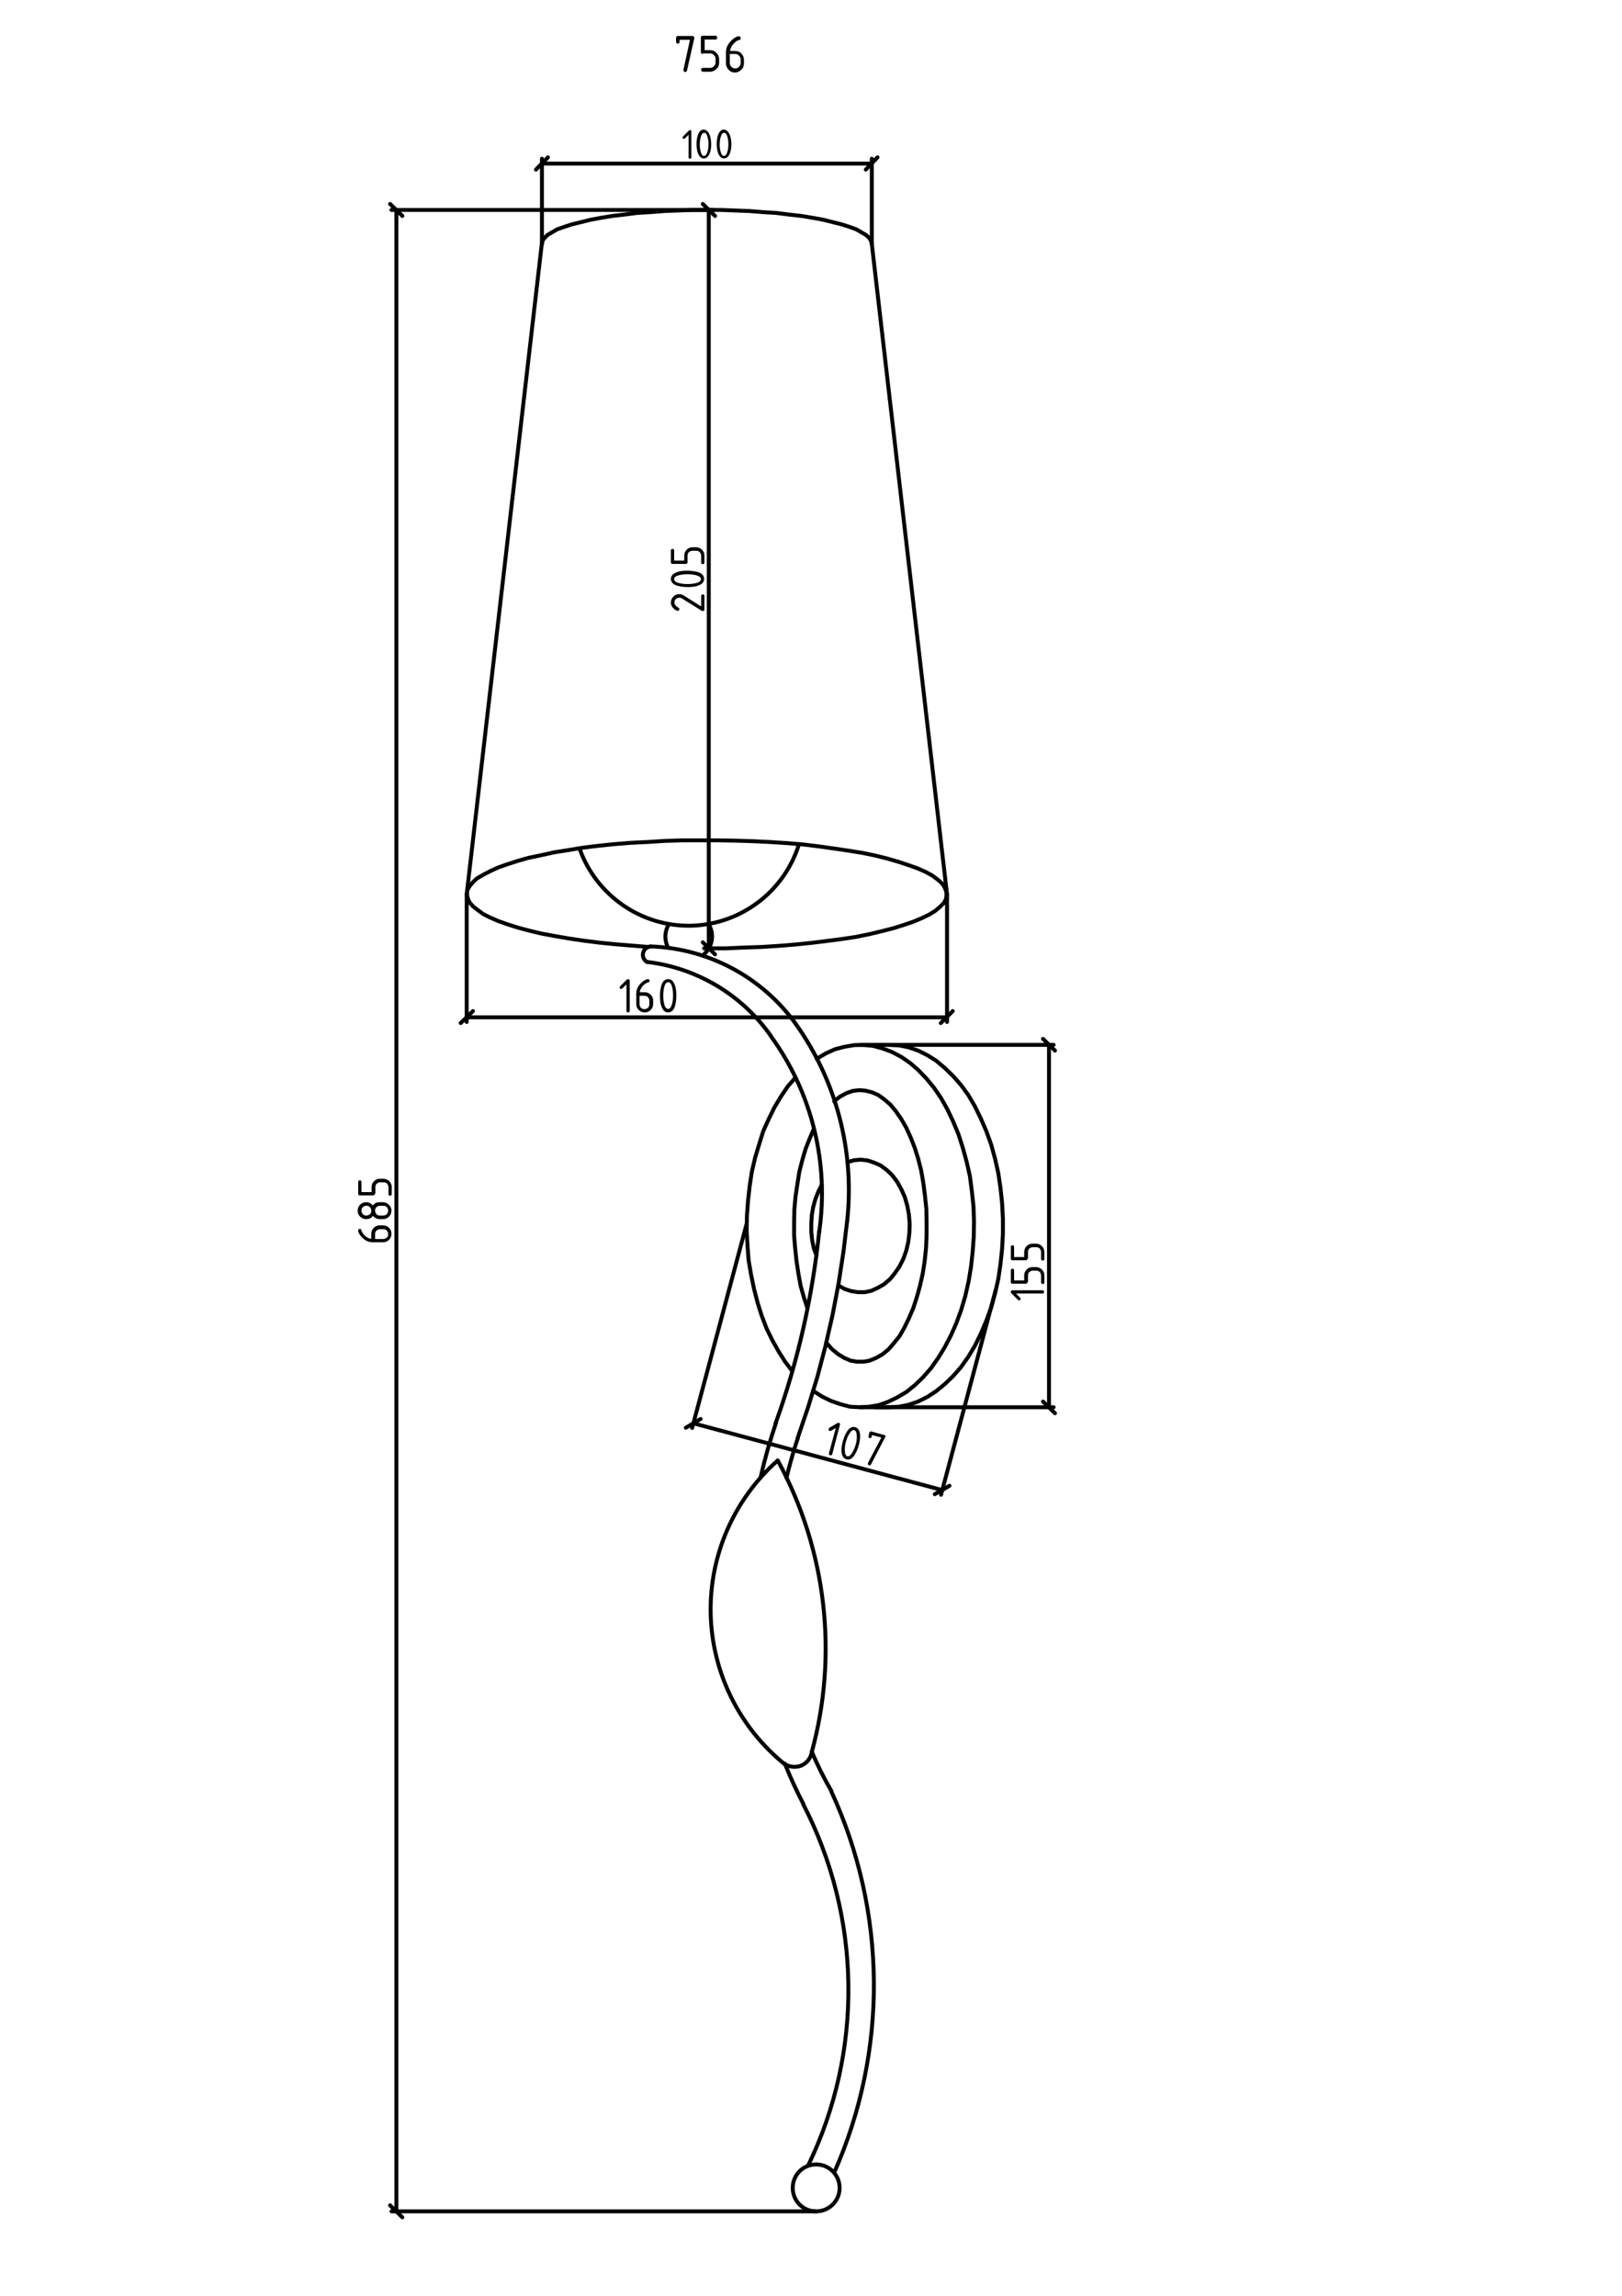 <?xml version="1.0" encoding="utf-8"?>
<!-- Generator: Adobe Illustrator 21.1.0, SVG Export Plug-In . SVG Version: 6.00 Build 0)  -->
<svg version="1.1" id="Слой_1" xmlns="http://www.w3.org/2000/svg" xmlns:xlink="http://www.w3.org/1999/xlink" x="0px" y="0px"
	 viewBox="0 0 595 842" style="enable-background:new 0 0 595 842;" xml:space="preserve">
<style type="text/css">
	
		.st0{clip-path:url(#SVGID_2_);fill:none;stroke:#000000;stroke-width:1.44;stroke-linecap:round;stroke-linejoin:round;stroke-miterlimit:10;}
	.st1{clip-path:url(#SVGID_4_);}
	
		.st2{clip-path:url(#SVGID_6_);fill:none;stroke:#000000;stroke-width:1.44;stroke-linecap:round;stroke-linejoin:round;stroke-miterlimit:10;}
	.st3{clip-path:url(#SVGID_6_);}
</style>
<g>
	<defs>
		<polyline id="SVGID_1_" points="2,840 592.6,840 592.6,2.8 2,2.8 2,840 		"/>
	</defs>
	<clipPath id="SVGID_2_">
		<use xlink:href="#SVGID_1_"  style="overflow:visible;"/>
	</clipPath>
	<polyline class="st0" points="319.8,89.4 319.5,88.3 318.8,87.2 317.7,86.2 316,85.2 314.1,84.1 311.6,83.2 308.8,82.3 305.6,81.5 
		302,80.6 298.2,79.9 294,79.2 289.5,78.7 284.8,78.1 279.9,77.8 274.9,77.4 269.8,77.2 264.6,77 259.3,77 254,77 248.8,77.2 
		243.7,77.4 238.6,77.8 233.7,78.1 229,78.7 224.6,79.2 220.4,79.9 216.6,80.6 213,81.5 209.7,82.3 207,83.2 204.4,84.1 202.5,85.2 
		200.8,86.2 199.8,87.2 199,88.3 198.8,89.4 	"/>
	<polyline class="st0" points="260,347.8 266.5,347.8 273,347.5 279.3,347.3 285.6,346.9 291.7,346.4 297.6,345.8 303.3,345.1 
		308.7,344.4 314,343.6 318.9,342.6 323.5,341.5 327.8,340.4 331.6,339.2 335.1,338 338.2,336.7 340.9,335.4 343,334.1 344.8,332.6 
		346.2,331.2 347,329.8 347.2,328.3 347.1,326.9 346.5,325.4 345.6,324 344,322.6 342,321.1 339.6,319.8 336.7,318.5 333.3,317.3 
		329.7,316.1 325.6,314.9 321.2,313.8 316.4,312.8 311.4,312 306,311.2 300.3,310.4 294.6,309.7 288.6,309.2 282.3,308.8 
		276.1,308.5 269.6,308.3 263.2,308.2 256.8,308.2 250.3,308.2 243.8,308.4 237.6,308.8 231.3,309.1 225.2,309.6 219.4,310.2 
		213.7,310.9 208.3,311.8 203.2,312.6 198.3,313.7 193.9,314.6 189.7,315.8 186,317 182.6,318.2 179.6,319.6 177.1,320.9 
		174.9,322.2 173.4,323.6 172.2,325.1 171.4,326.5 171.3,328 171.6,329.5 172.3,331 173.5,332.4 175.2,333.7 177.2,335.2 
		179.8,336.5 182.8,337.8 186.2,339 190,340.2 194.1,341.3 198.7,342.4 203.6,343.3 208.8,344.2 214.2,345 219.8,345.7 225.7,346.3 
		231.8,346.8 238,347.3 	"/>
	<line class="st0" x1="171.2" y1="328" x2="198.8" y2="89"/>
	<line class="st0" x1="347.4" y1="328" x2="319.8" y2="89.4"/>
	<path class="st0" d="M212.7,311.5c6.2,17.1,22.7,28.4,40.9,28c18.2-0.5,34.1-12.5,39.5-29.9"/>
	<polyline class="st0" points="307.5,471.4 309.8,472.7 312.2,473.5 314.7,473.9 317.2,473.9 319.6,473.4 322,472.3 324.3,471 
		326.5,469.1 328.3,466.9 330,464.4 331.4,461.6 332.5,458.5 333.2,455.4 333.6,452 333.7,448.7 333.4,445.3 332.8,442.1 331.9,439 
		330.6,436.1 329.1,433.4 327.3,431 325.3,429.1 323,427.4 320.7,426.4 318.3,425.6 315.8,425.3 313.3,425.5 310.9,426.2 	"/>
	<polyline class="st0" points="301.4,434.6 300.2,437 299.1,439.8 298.3,442.7 297.8,445.6 297.6,448.7 297.6,451.7 297.9,454.7 
		298.5,457.7 299.5,460.4 	"/>
	<polyline class="st0" points="303.1,492.4 305.2,494.8 307.4,496.6 309.7,498 312,499 314.4,499.4 316.8,499.4 319,499 321.4,498 
		323.7,496.7 325.9,494.9 327.9,492.6 330,490 331.8,486.8 333.4,483.5 335,479.8 336.3,475.8 337.5,471.5 338.5,467 339.2,462.5 
		339.7,457.7 339.9,452.9 339.9,448.1 339.8,443.2 339.3,438.5 338.7,433.8 337.9,429.2 336.8,424.9 335.5,420.8 334,417 
		332.4,413.5 330.6,410.4 328.6,407.5 326.6,405.1 324.4,403.2 322.2,401.6 319.9,400.6 317.5,400 315.2,399.8 312.8,400.1 
		310.5,400.9 308.1,402.2 306,403.9 	"/>
	<polyline class="st0" points="298.5,414.1 297,417.6 295.5,421.4 294.3,425.5 293.2,429.8 292.5,434.3 291.8,439 291.4,443.6 
		291.3,448.4 291.3,453.2 291.7,457.9 292.2,462.6 292.9,467.2 293.7,471.6 294.9,475.8 296.2,479.8 	"/>
	<polyline class="st0" points="298.3,510.1 301.6,512.2 304.9,513.8 308.4,515 311.8,515.9 315.3,516.1 318.9,515.9 322.4,515.3 
		325.8,514.1 329.1,512.5 332.5,510.5 335.6,508 338.6,505.1 341.5,501.8 344.1,498.1 346.5,494.2 348.8,489.8 350.8,485.3 
		352.6,480.4 354.1,475.3 355.3,470 356.2,464.6 356.8,459.1 357.2,453.6 357.3,448 357.1,442.4 356.5,436.8 355.8,431.4 
		354.6,426.1 353.2,421 351.6,416 349.6,411.2 347.5,406.8 345.2,402.7 342.6,398.9 339.8,395.5 336.8,392.4 333.8,389.8 
		330.6,387.6 327.2,385.8 323.7,384.5 320.4,383.6 316.8,383.2 313.3,383.3 309.8,383.9 306.3,384.8 303,386.3 299.6,388.3 	"/>
	<polyline class="st0" points="291.8,395.2 289,398.4 286.5,402.1 284.1,406.1 282,410.4 280,414.8 278.5,419.6 277,424.6 
		275.8,429.7 275,435 274.4,440.4 274,445.8 273.9,451.3 274.2,456.7 274.6,462.1 275.5,467.4 276.6,472.7 277.9,477.7 279.4,482.5 
		281.2,487.2 283.3,491.5 285.6,495.6 288,499.4 290.6,502.8 	"/>
	<polyline class="st0" points="315.7,516.1 326.2,516.1 329.8,515.9 333.3,515.2 336.8,514 340.2,512.3 343.4,510.2 346.6,507.6 
		349.6,504.7 352.5,501.4 355.2,497.6 357.6,493.6 359.8,489.1 361.8,484.4 363.6,479.5 365,474.4 366.2,469.1 367,463.7 367.6,458 
		367.9,452.5 367.9,446.9 367.6,441.2 367,435.6 366.2,430.2 365,424.9 363.6,419.8 361.8,414.8 359.8,410.2 357.6,405.7 
		355.2,401.6 352.5,397.9 349.6,394.6 346.6,391.7 343.4,389 340.2,387 336.8,385.3 333.3,384.1 329.8,383.4 326.2,383.2 
		315.7,383.2 	"/>
	<path class="st0" d="M245.4,338.9c-1.6,2.6-1.8,5.9-0.3,8.6"/>
	<path class="st0" d="M257.7,350.4c3.6-2.7,4.6-7.7,2.2-11.5"/>
	<path class="st0" d="M282.7,379.8c-10.6-15-27-24.8-45.2-27"/>
	<path class="st0" d="M300.5,451.8c3.7-25.4-2.7-51.2-17.8-71.9"/>
	<path class="st0" d="M284.5,522c8.2-22.7,13.5-46.3,16-70.3"/>
	<path class="st0" d="M284.6,522c-2.2,6.5-4.1,13.2-5.6,19.9"/>
	<path class="st0" d="M287.9,646.8c2,5,4.3,10,6.8,14.8"/>
	<path class="st0" d="M296.4,794.3c20.4-42,19.7-91.2-1.8-132.7"/>
	<path class="st0" d="M291.9,375.5c-12.4-17.2-32.1-27.7-53.2-28.4"/>
	<path class="st0" d="M310.8,447.5c2.7-25.5-4-51.1-18.9-72"/>
	<polyline class="st0" points="292.6,527.4 296.4,516.2 299.8,505.1 302.8,493.7 305.4,482.3 307.6,470.8 309.4,459.1 310.8,447.5 	
		"/>
	<path class="st0" d="M292.7,527.3c-1.6,4.8-3,9.7-4.2,14.7"/>
	<path class="st0" d="M297.8,642.5c2.1,4.9,4.5,9.7,7.2,14.4"/>
	<path class="st0" d="M306,796.8c19.8-44.6,19.4-95.6-1.1-139.9"/>
	<path class="st0" d="M308,802.4c0-4.7-3.8-8.6-8.6-8.6s-8.6,3.8-8.6,8.6s3.8,8.6,8.6,8.6S308,807.1,308,802.4"/>
	<path class="st0" d="M238.6,347.1c-1.3,0.1-2.4,1.1-2.7,2.4c-0.3,1.3,0.3,2.6,1.4,3.3"/>
	<path class="st0" d="M297.8,642.5c9.8-35.9,5.3-74.2-12.5-106.9"/>
	<path class="st0" d="M285.2,535.7c-16,14.2-25,34.8-24.5,56.2c0.5,21.4,10.4,41.5,27,55"/>
	<path class="st0" d="M287.8,646.9c1.8,1.2,4.1,1.4,6.2,0.6c2-0.9,3.4-2.7,3.8-4.9"/>
</g>
<g>
	<defs>
		<polyline id="SVGID_3_" points="2,840 592.6,840 592.6,2.8 2,2.8 2,840 		"/>
	</defs>
	<clipPath id="SVGID_4_">
		<use xlink:href="#SVGID_3_"  style="overflow:visible;"/>
	</clipPath>
	<path class="st1" d="M253.1,14.6h-3.8v0.7c0,0.4-0.2,0.7-0.6,0.7c-0.4,0-0.7-0.2-0.7-0.7l0-1.4c0-0.4,0.2-0.7,0.7-0.7h5.3
		c0.4,0,0.6,0.2,0.7,0.6c0,0,0,0.1,0,0.2L252,25.9c-0.1,0.3-0.3,0.5-0.6,0.5c-0.4,0-0.7-0.2-0.7-0.7c0-0.1,0-0.1,0-0.1L253.1,14.6z
		 M257.8,19.8c-0.4,0-0.7-0.2-0.7-0.7v-5.3c0-0.4,0.2-0.7,0.7-0.7h4.6c0.4,0,0.7,0.2,0.7,0.7s-0.2,0.7-0.7,0.7h-3.9v3.9h2
		c0.9,0,1.7,0.3,2.3,1c0.6,0.6,1,1.4,1,2.3v1.3c0,0.9-0.3,1.7-1,2.3c-0.6,0.6-1.4,1-2.3,1h-2.6c-0.4,0-0.7-0.2-0.7-0.7
		s0.2-0.7,0.7-0.7h2.6c0.6,0,1-0.2,1.4-0.6c0.4-0.4,0.6-0.8,0.6-1.4v-1.3c0-0.5-0.2-1-0.6-1.4c-0.4-0.4-0.8-0.6-1.4-0.6H257.8
		L257.8,19.8z M270.4,13.4c0.3-0.1,0.5-0.1,0.6-0.1c0.4,0,0.7,0.2,0.7,0.7c0,0.3-0.1,0.5-0.3,0.6c-1,0.2-1.8,0.8-2.6,1.8
		c-0.6,0.7-0.9,1.5-1,2.3h1.9c0.9,0,1.7,0.3,2.3,1c0.6,0.6,0.9,1.4,0.9,2.3v1.3c0,0.9-0.3,1.7-1,2.3c-0.6,0.6-1.4,1-2.3,1
		c-0.9,0-1.7-0.3-2.3-1c-0.6-0.6-1-1.4-1-2.3v-4c0-1.5,0.5-2.8,1.5-3.9C268.6,14.4,269.5,13.8,270.4,13.4L270.4,13.4z M267.7,19.8
		v3.3c0,0.6,0.2,1,0.6,1.4c0.4,0.4,0.8,0.6,1.4,0.6c0.6,0,1-0.2,1.4-0.6c0.4-0.4,0.6-0.8,0.6-1.4v-1.3c0-0.6-0.2-1-0.6-1.4
		c-0.4-0.4-0.8-0.6-1.4-0.6H267.7z"/>
</g>
<g>
	<defs>
		<polyline id="SVGID_5_" points="2,840 592.6,840 592.6,2.8 2,2.8 2,840 		"/>
	</defs>
	<clipPath id="SVGID_6_">
		<use xlink:href="#SVGID_5_"  style="overflow:visible;"/>
	</clipPath>
	<line class="st2" x1="171.2" y1="328" x2="171.2" y2="374.8"/>
	<line class="st2" x1="347.4" y1="328" x2="347.4" y2="374.8"/>
	<line class="st2" x1="171.2" y1="373.1" x2="347.4" y2="373.1"/>
	<path class="st3" d="M229.7,361.1l-1.4,1.4c-0.1,0.1-0.3,0.2-0.4,0.2c-0.4,0-0.6-0.2-0.6-0.6c0-0.2,0.1-0.3,0.2-0.4l2.4-2.4
		c0.2-0.2,0.3-0.2,0.5-0.2c0.4,0,0.6,0.2,0.6,0.6v11c0,0.4-0.2,0.6-0.6,0.6c-0.4,0-0.6-0.2-0.6-0.6V361.1z M237.1,359.2
		c0.2-0.1,0.4-0.1,0.6-0.1c0.4,0,0.6,0.2,0.6,0.6c0,0.3-0.1,0.5-0.3,0.5c-0.9,0.2-1.7,0.8-2.4,1.6c-0.5,0.7-0.9,1.4-0.9,2.1h1.8
		c0.9,0,1.6,0.3,2.2,0.9c0.6,0.6,0.9,1.3,0.9,2.2v1.2c0,0.9-0.3,1.6-0.9,2.2c-0.6,0.6-1.3,0.9-2.2,0.9c-0.9,0-1.6-0.3-2.2-0.9
		c-0.6-0.6-0.9-1.3-0.9-2.2v-3.7c0-1.4,0.5-2.6,1.4-3.6C235.5,360.1,236.3,359.5,237.1,359.2L237.1,359.2z M234.6,365.2v3.1
		c0,0.5,0.2,0.9,0.5,1.3c0.4,0.4,0.8,0.5,1.3,0.5c0.5,0,0.9-0.2,1.3-0.5c0.4-0.4,0.5-0.8,0.5-1.3V367c0-0.5-0.2-0.9-0.5-1.3
		c-0.4-0.4-0.8-0.5-1.3-0.5H234.6z M247.6,361.4c0.4,1.1,0.5,2.3,0.5,3.8c0,1.5-0.2,2.7-0.5,3.8c-0.5,1.6-1.4,2.3-2.5,2.3
		c-1.2,0-2-0.8-2.5-2.3c-0.4-1.1-0.5-2.3-0.5-3.8s0.2-2.7,0.5-3.8c0.5-1.6,1.4-2.3,2.5-2.3C246.2,359,247,359.8,247.6,361.4
		L247.6,361.4z M246.6,368c0.2-0.9,0.3-1.9,0.3-2.9c0-1-0.1-2-0.3-2.9c-0.3-1.4-0.8-2-1.5-2c-0.7,0-1.2,0.7-1.5,2
		c-0.2,0.9-0.3,1.9-0.3,2.9c0,1,0.1,2,0.3,2.9c0.3,1.4,0.8,2,1.5,2C245.7,370.1,246.2,369.4,246.6,368L246.6,368z"/>
	<line class="st2" x1="173.5" y1="370.8" x2="169" y2="375.2"/>
	<line class="st2" x1="345.1" y1="375.2" x2="349.5" y2="370.8"/>
	<line class="st2" x1="260" y1="347.8" x2="258.3" y2="347.8"/>
	<line class="st2" x1="259.3" y1="77" x2="261.8" y2="77"/>
	<line class="st2" x1="260" y1="347.8" x2="260" y2="77"/>
	<line class="st2" x1="257.8" y1="345.6" x2="262.3" y2="350"/>
	<line class="st2" x1="262.3" y1="79.2" x2="257.8" y2="74.8"/>
	<path class="st3" d="M252.2,206.2c0,0.4-0.2,0.6-0.6,0.6h-4.9c-0.4,0-0.6-0.2-0.6-0.6v-4.3c0-0.4,0.2-0.6,0.6-0.6s0.6,0.2,0.6,0.6
		v3.7h3.7v-1.8c0-0.8,0.3-1.6,0.9-2.2c0.6-0.6,1.3-0.9,2.2-0.9h1.2c0.8,0,1.6,0.3,2.2,0.9c0.6,0.6,0.9,1.3,0.9,2.2v2.5
		c0,0.4-0.2,0.6-0.6,0.6s-0.6-0.2-0.6-0.6v-2.5c0-0.5-0.2-0.9-0.5-1.3c-0.4-0.4-0.8-0.5-1.3-0.5H254c-0.5,0-0.9,0.2-1.3,0.5
		c-0.4,0.4-0.5,0.8-0.5,1.3V206.2L252.2,206.2z M248.4,209.8c1.1-0.4,2.3-0.5,3.8-0.5c1.5,0,2.7,0.2,3.8,0.5
		c1.6,0.5,2.3,1.4,2.3,2.5c0,1.2-0.8,2-2.3,2.5c-1.1,0.4-2.3,0.5-3.8,0.5s-2.7-0.2-3.8-0.5c-1.6-0.5-2.3-1.4-2.3-2.5
		C246.1,211.2,246.8,210.4,248.4,209.8L248.4,209.8z M248.3,224c-1.5-0.8-2.2-1.8-2.2-3c0-0.8,0.3-1.6,0.9-2.2
		c0.6-0.6,1.3-0.9,2.2-0.9c0.6,0,1.2,0.2,1.8,0.6l6.2,3.9v-3.8c0-0.4,0.2-0.6,0.6-0.6s0.6,0.2,0.6,0.6v4.9c0,0.4-0.2,0.6-0.6,0.6
		c-0.1,0-0.2,0-0.4-0.1l-7.2-4.5c-0.3-0.2-0.7-0.3-1-0.3c-0.5,0-0.9,0.2-1.3,0.5c-0.4,0.4-0.5,0.8-0.5,1.3c0,0.7,0.5,1.3,1.5,1.9
		c0.2,0.1,0.3,0.3,0.3,0.5c0,0.4-0.2,0.6-0.6,0.6C248.4,224,248.3,224,248.3,224L248.3,224z M255.1,210.9c-0.9-0.2-1.9-0.3-2.9-0.3
		c-1,0-2,0.1-2.9,0.3c-1.4,0.3-2,0.8-2,1.5c0,0.7,0.7,1.2,2,1.5c0.9,0.2,1.9,0.3,2.9,0.3c1,0,2-0.1,2.9-0.3c1.4-0.3,2-0.8,2-1.5
		C257.1,211.7,256.4,211.2,255.1,210.9L255.1,210.9z"/>
	<line class="st2" x1="315.7" y1="383.2" x2="386.5" y2="383.2"/>
	<line class="st2" x1="321" y1="516.1" x2="386.5" y2="516.1"/>
	<line class="st2" x1="384.8" y1="383.2" x2="384.8" y2="516.1"/>
	<path class="st3" d="M376.9,461.6c0,0.4-0.2,0.6-0.6,0.6h-4.9c-0.4,0-0.6-0.2-0.6-0.6v-4.3c0-0.4,0.2-0.6,0.6-0.6s0.6,0.2,0.6,0.6
		v3.7h3.7v-1.8c0-0.8,0.3-1.6,0.9-2.2c0.6-0.6,1.3-0.9,2.2-0.9h1.2c0.8,0,1.6,0.3,2.2,0.9c0.6,0.6,0.9,1.3,0.9,2.2v2.5
		c0,0.4-0.2,0.6-0.6,0.6c-0.4,0-0.6-0.2-0.6-0.6v-2.5c0-0.5-0.2-0.9-0.5-1.3c-0.4-0.4-0.8-0.5-1.3-0.5h-1.2c-0.5,0-0.9,0.2-1.3,0.5
		c-0.4,0.4-0.5,0.8-0.5,1.3V461.6L376.9,461.6z M376.9,470.2c0,0.4-0.2,0.6-0.6,0.6h-4.9c-0.4,0-0.6-0.2-0.6-0.6v-4.3
		c0-0.4,0.2-0.6,0.6-0.6s0.6,0.2,0.6,0.6v3.7h3.7v-1.8c0-0.8,0.3-1.6,0.9-2.2c0.6-0.6,1.3-0.9,2.2-0.9h1.2c0.8,0,1.6,0.3,2.2,0.9
		c0.6,0.6,0.9,1.3,0.9,2.2v2.5c0,0.4-0.2,0.6-0.6,0.6c-0.4,0-0.6-0.2-0.6-0.6v-2.5c0-0.5-0.2-0.9-0.5-1.3c-0.4-0.4-0.8-0.5-1.3-0.5
		h-1.2c-0.5,0-0.9,0.2-1.3,0.5c-0.4,0.4-0.5,0.8-0.5,1.3V470.2L376.9,470.2z M372.8,474.5l1.4,1.4c0.1,0.1,0.2,0.3,0.2,0.4
		c0,0.4-0.2,0.6-0.6,0.6c-0.2,0-0.3-0.1-0.4-0.2l-2.4-2.4c-0.2-0.2-0.2-0.3-0.2-0.5c0-0.4,0.2-0.6,0.6-0.6h11c0.4,0,0.6,0.2,0.6,0.6
		c0,0.4-0.2,0.6-0.6,0.6H372.8z"/>
	<line class="st2" x1="387" y1="385.3" x2="382.6" y2="381"/>
	<line class="st2" x1="382.6" y1="514" x2="387" y2="518.3"/>
	<line class="st2" x1="273.9" y1="448.8" x2="253.9" y2="523.7"/>
	<line class="st2" x1="365.2" y1="473.3" x2="345.2" y2="548.2"/>
	<line class="st2" x1="254.4" y1="522" x2="345.7" y2="546.5"/>
	<path class="st3" d="M306.6,523.7l-1.7,1c-0.1,0.1-0.3,0.1-0.5,0.1c-0.4-0.1-0.5-0.4-0.4-0.8c0-0.2,0.1-0.3,0.3-0.4l2.9-1.7
		c0.2-0.1,0.4-0.1,0.5-0.1c0.4,0.1,0.5,0.4,0.4,0.8l-2.8,10.7c-0.1,0.4-0.4,0.5-0.8,0.4c-0.4-0.1-0.5-0.4-0.4-0.8L306.6,523.7z
		 M315.5,526.3c0.1,1.1-0.1,2.4-0.5,3.8c-0.4,1.4-0.9,2.6-1.5,3.5c-0.9,1.4-1.9,1.9-3,1.6c-1.1-0.3-1.7-1.3-1.8-2.9
		c-0.1-1.1,0.1-2.4,0.5-3.8c0.4-1.4,0.9-2.6,1.5-3.5c0.9-1.4,1.9-1.9,3-1.6C314.8,523.7,315.4,524.7,315.5,526.3L315.5,526.3z
		 M312.8,532.5c0.4-0.8,0.8-1.7,1.1-2.7c0.3-1,0.4-1.9,0.4-2.9c0-1.4-0.3-2.2-0.9-2.4c-0.7-0.2-1.3,0.4-2,1.6
		c-0.5,0.8-0.8,1.7-1.1,2.7c-0.3,1-0.4,1.9-0.4,2.9c0,1.4,0.3,2.2,0.9,2.4C311.5,534.2,312.1,533.7,312.8,532.5L312.8,532.5z
		 M323.3,527.2l-3.4-0.9l-0.2,0.7c-0.1,0.4-0.4,0.5-0.7,0.4c-0.4-0.1-0.5-0.4-0.4-0.8l0.3-1.2c0.1-0.4,0.4-0.5,0.8-0.4l4.7,1.3
		c0.4,0.1,0.5,0.3,0.4,0.7c0,0,0,0.1-0.1,0.1l-5.2,10c-0.2,0.3-0.4,0.4-0.7,0.3c-0.4-0.1-0.5-0.4-0.4-0.8c0-0.1,0-0.1,0-0.1
		L323.3,527.2z"/>
	<line class="st2" x1="257" y1="520.4" x2="251.6" y2="523.6"/>
	<line class="st2" x1="342.9" y1="548" x2="348.3" y2="544.9"/>
	<line class="st2" x1="260" y1="77" x2="143.6" y2="77"/>
	<line class="st2" x1="299.4" y1="811" x2="143.6" y2="811"/>
	<line class="st2" x1="145.4" y1="77" x2="145.4" y2="811"/>
	<line class="st2" x1="147.6" y1="79.2" x2="143.1" y2="74.8"/>
	<line class="st2" x1="143.1" y1="808.8" x2="147.6" y2="813.2"/>
	<path class="st3" d="M137.5,437.8c0,0.4-0.2,0.6-0.6,0.6H132c-0.4,0-0.6-0.2-0.6-0.6v-4.3c0-0.4,0.2-0.6,0.6-0.6s0.6,0.2,0.6,0.6
		v3.7h3.7v-1.8c0-0.8,0.3-1.6,0.9-2.2c0.6-0.6,1.3-0.9,2.2-0.9h1.2c0.8,0,1.6,0.3,2.2,0.9c0.6,0.6,0.9,1.3,0.9,2.2v2.5
		c0,0.4-0.2,0.6-0.6,0.6c-0.4,0-0.6-0.2-0.6-0.6v-2.5c0-0.5-0.2-0.9-0.5-1.3c-0.4-0.4-0.8-0.5-1.3-0.5h-1.2c-0.5,0-0.9,0.2-1.3,0.5
		c-0.4,0.4-0.5,0.8-0.5,1.3V437.8L137.5,437.8z M143.6,444c0,0.8-0.3,1.6-0.9,2.2c-0.6,0.6-1.3,0.9-2.2,0.9h-1.2
		c-1,0-1.8-0.4-2.5-1.2c-0.6,0.8-1.4,1.2-2.5,1.2c-0.8,0-1.6-0.3-2.2-0.9c-0.6-0.6-0.9-1.3-0.9-2.2c0-0.8,0.3-1.6,0.9-2.2
		c0.6-0.6,1.3-0.9,2.2-0.9c1,0,1.8,0.4,2.5,1.2c0.4-0.6,1-1,1.6-1.1c0.3-0.1,1-0.1,2-0.1c0.8,0,1.6,0.3,2.2,0.9
		C143.3,442.4,143.6,443.1,143.6,444z M131.5,451.9c-0.1-0.2-0.1-0.4-0.1-0.6c0-0.4,0.2-0.6,0.6-0.6c0.3,0,0.5,0.1,0.5,0.3
		c0.2,0.9,0.8,1.7,1.6,2.4c0.7,0.5,1.4,0.9,2.1,0.9v-1.8c0-0.9,0.3-1.6,0.9-2.2c0.6-0.6,1.3-0.9,2.2-0.9h1.2c0.9,0,1.6,0.3,2.2,0.9
		c0.6,0.6,0.9,1.3,0.9,2.2c0,0.9-0.3,1.6-0.9,2.2c-0.6,0.6-1.3,0.9-2.2,0.9h-3.7c-1.4,0-2.6-0.5-3.6-1.4
		C132.4,453.5,131.8,452.7,131.5,451.9L131.5,451.9z M136.2,444c0-0.5-0.2-0.9-0.5-1.3c-0.4-0.4-0.8-0.5-1.3-0.5
		c-0.5,0-0.9,0.2-1.3,0.5c-0.4,0.4-0.5,0.8-0.5,1.3c0,0.5,0.2,0.9,0.5,1.3c0.4,0.4,0.8,0.5,1.3,0.5c0.5,0,0.9-0.2,1.3-0.5
		C136.1,444.9,136.2,444.5,136.2,444z M142.4,444c0-0.5-0.2-0.9-0.5-1.3c-0.4-0.4-0.8-0.5-1.3-0.5h-1.2c-0.5,0-0.9,0.2-1.3,0.5
		c-0.4,0.4-0.5,0.8-0.5,1.3c0,0.5,0.2,0.9,0.5,1.3c0.4,0.4,0.8,0.5,1.3,0.5h1.2c0.5,0,0.9-0.2,1.3-0.5
		C142.2,444.9,142.4,444.5,142.4,444z M137.5,454.4h3.1c0.5,0,0.9-0.2,1.3-0.5c0.4-0.4,0.5-0.8,0.5-1.3c0-0.5-0.2-0.9-0.5-1.3
		c-0.4-0.4-0.8-0.5-1.3-0.5h-1.2c-0.5,0-0.9,0.2-1.3,0.5c-0.4,0.4-0.5,0.8-0.5,1.3V454.4z"/>
	<line class="st2" x1="198.8" y1="89.4" x2="198.8" y2="58.2"/>
	<line class="st2" x1="319.8" y1="89.4" x2="319.8" y2="58.2"/>
	<line class="st2" x1="198.8" y1="60" x2="319.8" y2="60"/>
	<line class="st2" x1="201" y1="57.7" x2="196.6" y2="62.2"/>
	<line class="st2" x1="317.6" y1="62.2" x2="321.9" y2="57.7"/>
	<path class="st3" d="M252.5,49.5l-1.2,1.2c-0.1,0.1-0.2,0.2-0.4,0.2c-0.4,0-0.5-0.2-0.5-0.5c0-0.1,0.1-0.3,0.2-0.4l2.1-2.1
		c0.1-0.1,0.3-0.2,0.4-0.2c0.4,0,0.5,0.2,0.5,0.5v9.5c0,0.4-0.2,0.5-0.5,0.5c-0.4,0-0.5-0.2-0.5-0.5V49.5z M260.4,49.7
		c0.3,0.9,0.5,2,0.5,3.2c0,1.3-0.2,2.3-0.5,3.2c-0.5,1.3-1.2,2-2.2,2c-1,0-1.7-0.7-2.2-2c-0.3-0.9-0.5-2-0.5-3.3
		c0-1.3,0.2-2.3,0.5-3.3c0.5-1.3,1.2-2,2.2-2C259.2,47.7,260,48.4,260.4,49.7L260.4,49.7z M259.6,55.4c0.2-0.8,0.3-1.6,0.3-2.5
		c0-0.9-0.1-1.7-0.3-2.5c-0.3-1.2-0.7-1.7-1.3-1.7c-0.6,0-1,0.6-1.3,1.8c-0.2,0.8-0.3,1.6-0.3,2.5c0,0.9,0.1,1.7,0.3,2.5
		c0.3,1.2,0.7,1.7,1.3,1.7C258.8,57.1,259.3,56.6,259.6,55.4L259.6,55.4z M267.8,49.7c0.3,0.9,0.5,2,0.5,3.2c0,1.3-0.2,2.3-0.5,3.2
		c-0.5,1.3-1.2,2-2.2,2c-1,0-1.7-0.7-2.2-2c-0.3-0.9-0.5-2-0.5-3.3c0-1.3,0.2-2.3,0.5-3.3c0.5-1.3,1.2-2,2.2-2
		C266.6,47.7,267.3,48.4,267.8,49.7L267.8,49.7z M266.9,55.4c0.2-0.8,0.3-1.6,0.3-2.5c0-0.9-0.1-1.7-0.3-2.5
		c-0.3-1.2-0.7-1.7-1.3-1.7c-0.6,0-1,0.6-1.3,1.8c-0.2,0.8-0.3,1.6-0.3,2.5c0,0.9,0.1,1.7,0.3,2.5c0.3,1.2,0.7,1.7,1.3,1.7
		C266.2,57.1,266.6,56.6,266.9,55.4L266.9,55.4z"/>
</g>
</svg>
